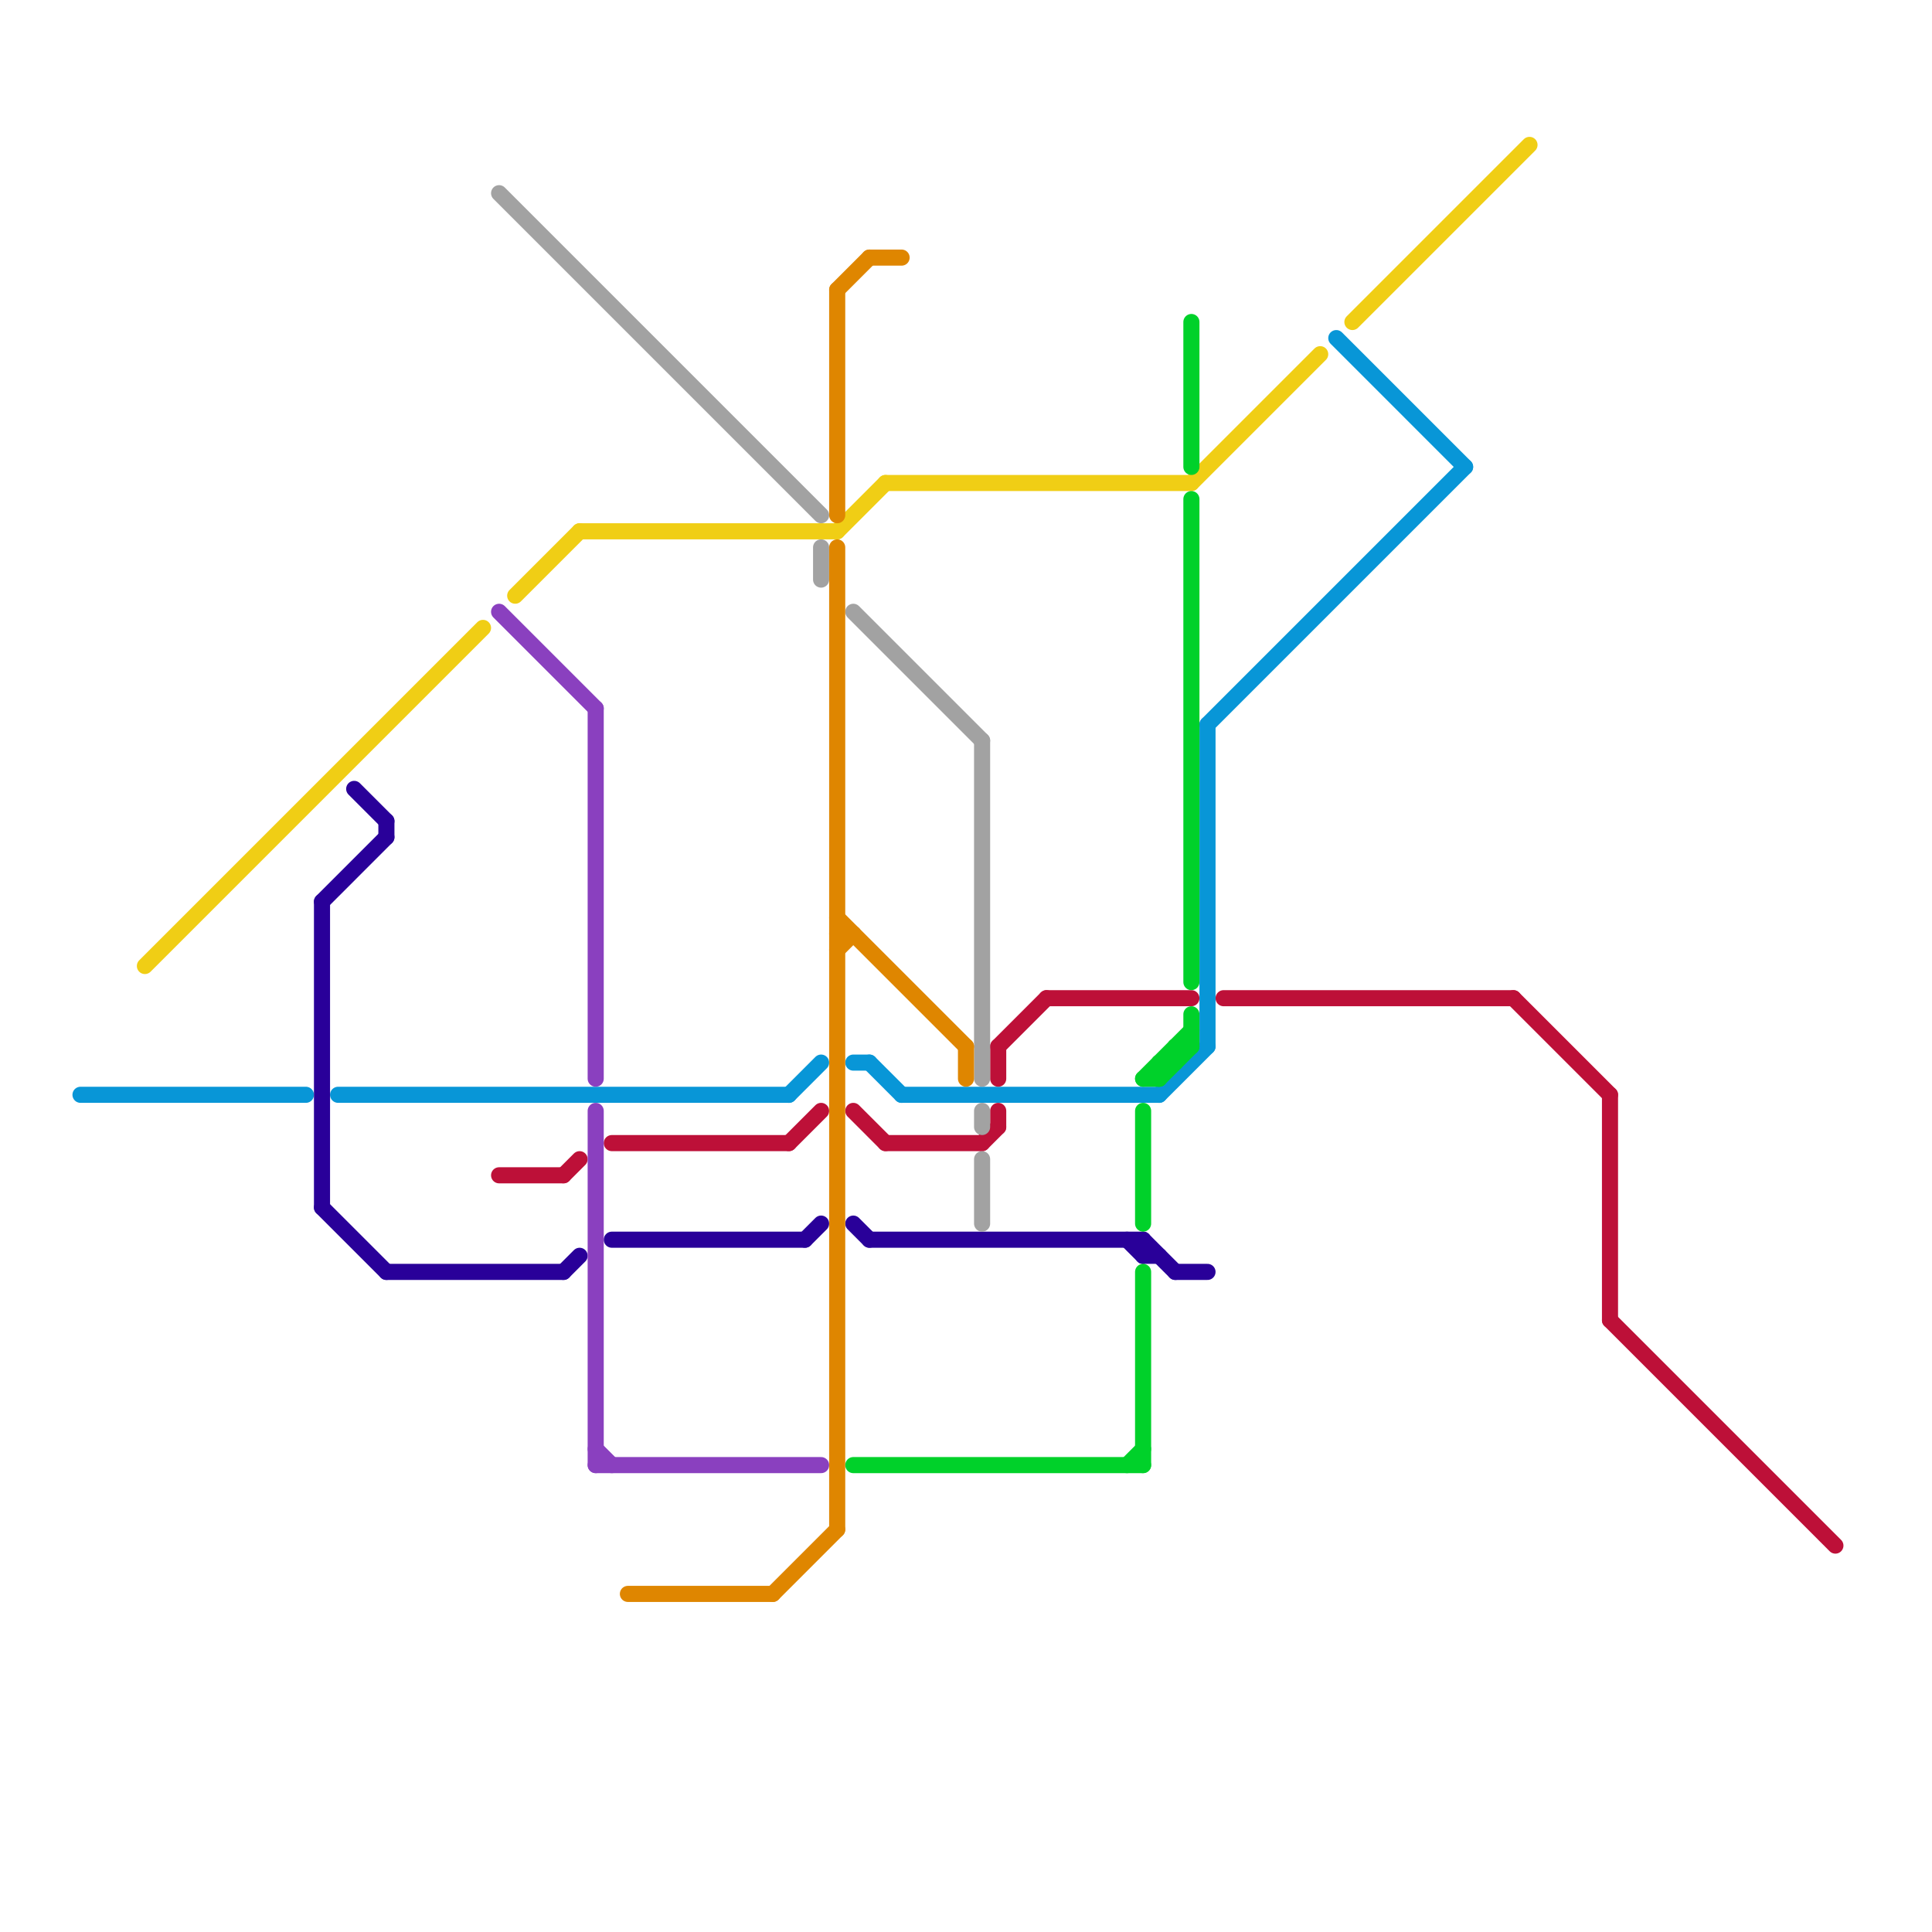 
<svg version="1.1" xmlns="http://www.w3.org/2000/svg" viewBox="0 0 120 120">
<style>text { font: 1px Helvetica; font-weight: 600; white-space: pre; dominant-baseline: central; } line { stroke-width: 1; fill: none; stroke-linecap: round; stroke-linejoin: round; } .c0 { stroke: #f0ce15 } .c1 { stroke: #0896d7 } .c2 { stroke: #bd1038 } .c3 { stroke: #290099 } .c4 { stroke: #a2a2a2 } .c5 { stroke: #8a40bf } .c6 { stroke: #df8600 } .c7 { stroke: #00d12a }</style><defs><g id="wm-xf"><circle r="1.2" fill="#000"/><circle r="0.9" fill="#fff"/><circle r="0.6" fill="#000"/><circle r="0.3" fill="#fff"/></g><g id="wm"><circle r="0.6" fill="#000"/><circle r="0.3" fill="#fff"/></g></defs><line class="c0" x1="36" y1="33" x2="52" y2="33"/><line class="c0" x1="74" y1="30" x2="82" y2="22"/><line class="c0" x1="52" y1="33" x2="55" y2="30"/><line class="c0" x1="32" y1="37" x2="36" y2="33"/><line class="c0" x1="9" y1="60" x2="30" y2="39"/><line class="c0" x1="84" y1="20" x2="95" y2="9"/><line class="c0" x1="55" y1="30" x2="74" y2="30"/><line class="c1" x1="83" y1="21" x2="91" y2="29"/><line class="c1" x1="5" y1="68" x2="19" y2="68"/><line class="c1" x1="72" y1="68" x2="75" y2="65"/><line class="c1" x1="75" y1="45" x2="91" y2="29"/><line class="c1" x1="56" y1="68" x2="72" y2="68"/><line class="c1" x1="53" y1="66" x2="54" y2="66"/><line class="c1" x1="54" y1="66" x2="56" y2="68"/><line class="c1" x1="21" y1="68" x2="49" y2="68"/><line class="c1" x1="49" y1="68" x2="51" y2="66"/><line class="c1" x1="75" y1="45" x2="75" y2="65"/><line class="c2" x1="94" y1="62" x2="100" y2="68"/><line class="c2" x1="62" y1="65" x2="65" y2="62"/><line class="c2" x1="65" y1="62" x2="74" y2="62"/><line class="c2" x1="62" y1="65" x2="62" y2="67"/><line class="c2" x1="31" y1="73" x2="35" y2="73"/><line class="c2" x1="100" y1="68" x2="100" y2="82"/><line class="c2" x1="53" y1="69" x2="55" y2="71"/><line class="c2" x1="49" y1="71" x2="51" y2="69"/><line class="c2" x1="100" y1="82" x2="114" y2="96"/><line class="c2" x1="35" y1="73" x2="36" y2="72"/><line class="c2" x1="55" y1="71" x2="61" y2="71"/><line class="c2" x1="62" y1="69" x2="62" y2="70"/><line class="c2" x1="38" y1="71" x2="49" y2="71"/><line class="c2" x1="61" y1="71" x2="62" y2="70"/><line class="c2" x1="76" y1="62" x2="94" y2="62"/><line class="c3" x1="54" y1="77" x2="71" y2="77"/><line class="c3" x1="20" y1="56" x2="24" y2="52"/><line class="c3" x1="71" y1="78" x2="72" y2="78"/><line class="c3" x1="20" y1="75" x2="24" y2="79"/><line class="c3" x1="38" y1="77" x2="50" y2="77"/><line class="c3" x1="70" y1="77" x2="71" y2="78"/><line class="c3" x1="35" y1="79" x2="36" y2="78"/><line class="c3" x1="22" y1="49" x2="24" y2="51"/><line class="c3" x1="50" y1="77" x2="51" y2="76"/><line class="c3" x1="73" y1="79" x2="75" y2="79"/><line class="c3" x1="24" y1="51" x2="24" y2="52"/><line class="c3" x1="71" y1="77" x2="73" y2="79"/><line class="c3" x1="53" y1="76" x2="54" y2="77"/><line class="c3" x1="71" y1="77" x2="71" y2="78"/><line class="c3" x1="20" y1="56" x2="20" y2="75"/><line class="c3" x1="24" y1="79" x2="35" y2="79"/><line class="c4" x1="61" y1="69" x2="61" y2="70"/><line class="c4" x1="51" y1="34" x2="51" y2="36"/><line class="c4" x1="61" y1="72" x2="61" y2="76"/><line class="c4" x1="61" y1="46" x2="61" y2="67"/><line class="c4" x1="53" y1="38" x2="61" y2="46"/><line class="c4" x1="31" y1="12" x2="51" y2="32"/><line class="c5" x1="31" y1="38" x2="37" y2="44"/><line class="c5" x1="37" y1="44" x2="37" y2="67"/><line class="c5" x1="37" y1="90" x2="38" y2="91"/><line class="c5" x1="37" y1="91" x2="51" y2="91"/><line class="c5" x1="37" y1="69" x2="37" y2="91"/><line class="c6" x1="52" y1="34" x2="52" y2="95"/><line class="c6" x1="52" y1="18" x2="54" y2="16"/><line class="c6" x1="39" y1="99" x2="48" y2="99"/><line class="c6" x1="52" y1="58" x2="53" y2="58"/><line class="c6" x1="52" y1="18" x2="52" y2="32"/><line class="c6" x1="52" y1="59" x2="53" y2="58"/><line class="c6" x1="52" y1="57" x2="60" y2="65"/><line class="c6" x1="54" y1="16" x2="56" y2="16"/><line class="c6" x1="48" y1="99" x2="52" y2="95"/><line class="c6" x1="60" y1="65" x2="60" y2="67"/><line class="c7" x1="72" y1="66" x2="73" y2="66"/><line class="c7" x1="74" y1="31" x2="74" y2="61"/><line class="c7" x1="73" y1="65" x2="74" y2="65"/><line class="c7" x1="71" y1="67" x2="74" y2="64"/><line class="c7" x1="72" y1="67" x2="74" y2="65"/><line class="c7" x1="72" y1="66" x2="72" y2="67"/><line class="c7" x1="73" y1="65" x2="73" y2="66"/><line class="c7" x1="53" y1="91" x2="71" y2="91"/><line class="c7" x1="74" y1="20" x2="74" y2="29"/><line class="c7" x1="71" y1="79" x2="71" y2="91"/><line class="c7" x1="70" y1="91" x2="71" y2="90"/><line class="c7" x1="71" y1="67" x2="72" y2="67"/><line class="c7" x1="74" y1="63" x2="74" y2="65"/><line class="c7" x1="71" y1="69" x2="71" y2="76"/>
</svg>
